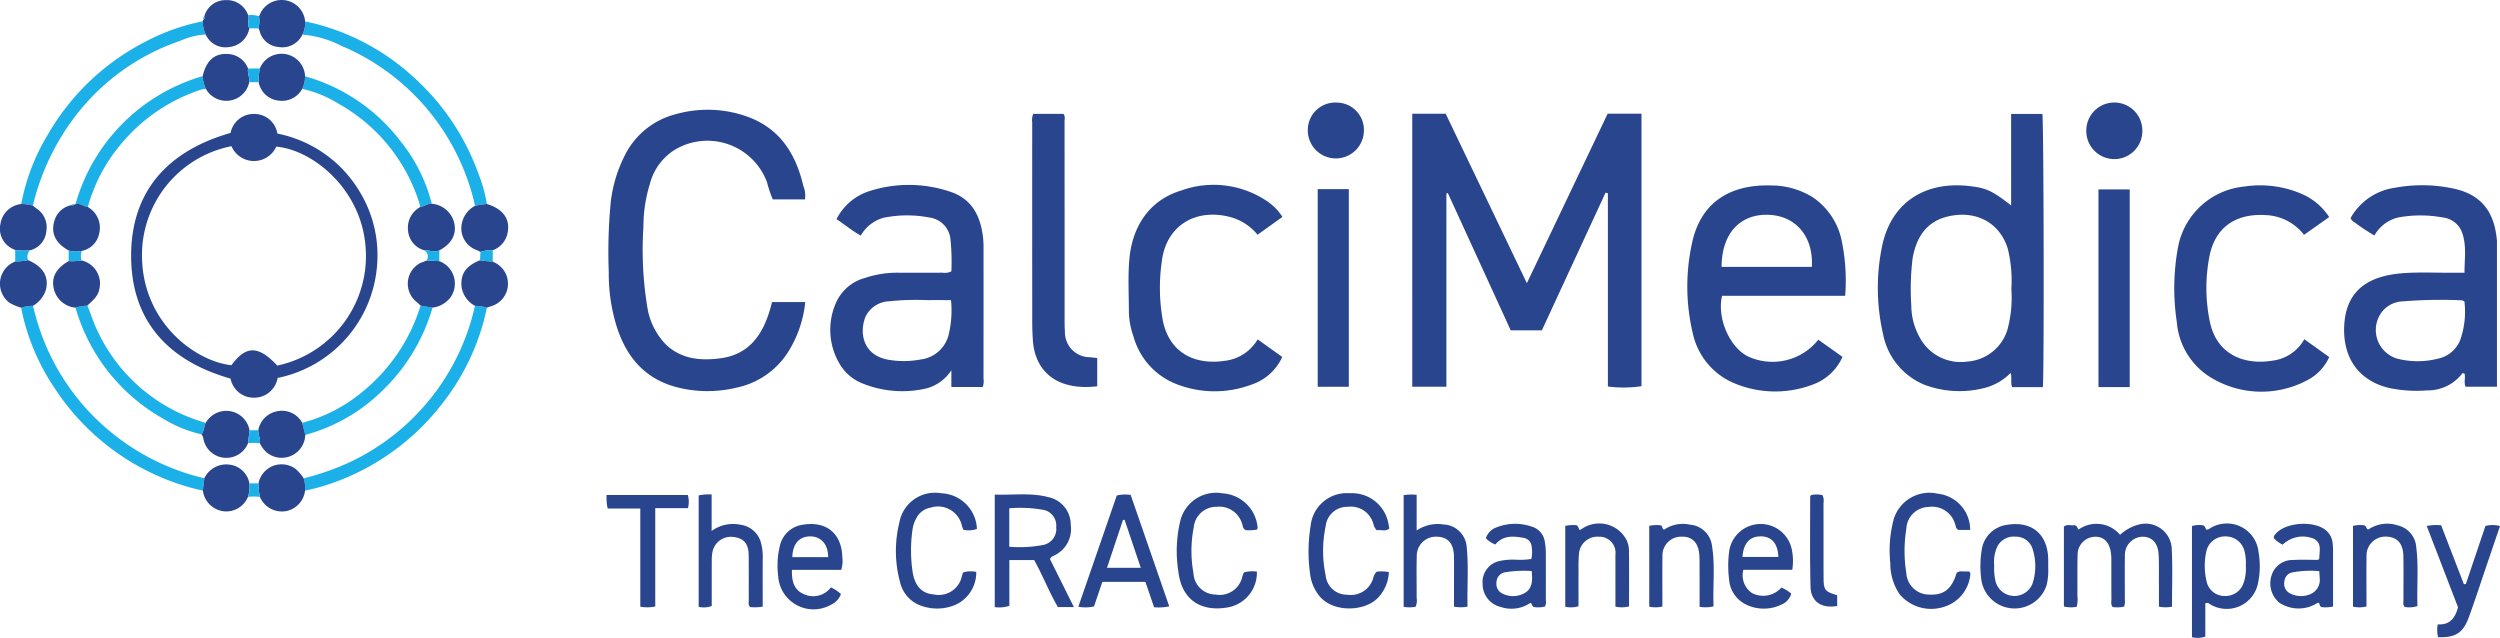 <svg id="Layer_1" data-name="Layer 1" xmlns="http://www.w3.org/2000/svg" viewBox="0 0 280 71.438"><path d="M158.173,12.735h3.744c2.996,6.253,5.995,12.514,9.093,18.98,3.08-6.461,6.065-12.725,9.051-18.988h3.786V43.254a13.648,13.648,0,0,1-3.764.035V21.653l-.258-.081q-3.567,7.711-7.134,15.422h-3.492c-2.335-5.098-4.688-10.235-7.041-15.372l-.161.046V43.311h-3.823Z" fill="#29458d"/><path d="M228.8,43.357h-3.443c-.198-.497.005-1.014-.166-1.59a6.341,6.341,0,0,1-3.184,1.747,11.17,11.17,0,0,1-6.499-.433,7.698,7.698,0,0,1-4.605-5.673,23.054,23.054,0,0,1-.125-9.753c.977-4.927,4.777-7.432,9.896-6.804,1.834.225,2.456.515,4.572,2.16V12.76h3.5C228.898,13.434,228.956,41.897,228.8,43.357Zm-3.528-10.985a14.981,14.981,0,0,0-.42-4.592c-.964-2.955-3.654-4.245-6.675-3.538-2.423.566-3.539,2.338-3.959,4.647a28.276,28.276,0,0,0-.152,5.341,7.33,7.33,0,0,0,.87,3.427,5.213,5.213,0,0,0,5.408,2.838,5.064,5.064,0,0,0,4.478-3.536A13.599,13.599,0,0,0,225.271,32.371Z" fill="#29458d"/><path d="M90.154,22.331H86.55a13.369,13.369,0,0,1-.644-1.917,7.116,7.116,0,0,0-10.245-3.689,6.379,6.379,0,0,0-2.89,3.927,16.071,16.071,0,0,0-.705,4.75,39.533,39.533,0,0,0,.446,9.071,7.667,7.667,0,0,0,2.107,4.15c1.749,1.627,3.887,1.799,6.108,1.5,3.069-.414,4.59-2.483,5.447-5.222.106-.338.192-.683.3-1.07h3.714A12.874,12.874,0,0,1,88.194,39.538a9.005,9.005,0,0,1-5.681,3.873,13.771,13.771,0,0,1-6.981-.115c-3.604-1.045-5.593-3.665-6.586-7.138a19.688,19.688,0,0,1-.763-5.644,58.79,58.79,0,0,1,.225-7.935,15.509,15.509,0,0,1,1.654-5.337A8.776,8.776,0,0,1,75.623,12.807a13.125,13.125,0,0,1,8.248.321c3.545,1.347,5.279,4.174,6.101,7.692A2.853,2.853,0,0,1,90.154,22.331Z" fill="#29458d"/><path d="M106.553,43.341V41.465a4.779,4.779,0,0,1-2.747,2.025,11.879,11.879,0,0,1-7.346-.603,5.159,5.159,0,0,1-2.344-2.004,7.469,7.469,0,0,1-.463-7.017A4.937,4.937,0,0,1,96.899,31.125a11.263,11.263,0,0,1,3.598-.583q2.547.013,5.093-.001a1.477,1.477,0,0,0,.965-.158,24.466,24.466,0,0,0-.111-3.658,2.712,2.712,0,0,0-2.348-2.362,13.228,13.228,0,0,0-5.148.028,4.257,4.257,0,0,0-2.542,1.995c-.962-.532-1.789-1.226-2.716-1.844a6.25,6.25,0,0,1,3.633-3.122,14.447,14.447,0,0,1,9.211.09c2.41.834,3.324,2.819,3.578,5.192a12.621,12.621,0,0,1,.044,1.338q.004,7.189-.003,14.377a1.859,1.859,0,0,1-.091.925Zm-.041-9.727c-.928,0-1.784-.012-2.641.003a28.807,28.807,0,0,0-4.281.126,3.061,3.061,0,0,0-2.646,1.712c-.706,1.733-.356,4.234,2.417,4.812a10.092,10.092,0,0,0,3.726-.002,3.693,3.693,0,0,0,3.22-3.033A11.466,11.466,0,0,0,106.512,33.614Z" fill="#29458d"/><path d="M265.932,26.379a26.551,26.551,0,0,1-2.304-1.535.792.792,0,0,1-.361-.424,6.767,6.767,0,0,1,4.96-3.391,16.742,16.742,0,0,1,6.563.089c3.186.681,4.577,2.669,4.863,5.776.019.207.006.417.006.625 0,5.238 0,10.476 0,15.796h-3.514c-.208-.459-.001-1.007-.11-1.452-.163-.113-.253-.055-.3.008a4.83,4.83,0,0,1-3.892,1.853,14.881,14.881,0,0,1-4.348-.29c-3.673-.926-5.227-3.803-4.916-7.329.333-3.787,2.932-5.191,6.352-5.49,1.863-.163,3.75-.056,5.626-.07.444-.003.889-0,1.467-0-.006-1.583.271-3.116-.31-4.602a2.6,2.6,0,0,0-2.122-1.586,13.792,13.792,0,0,0-4.975-.004A4.144,4.144,0,0,0,265.932,26.379Zm10.085,7.38c-.138-.06-.218-.126-.298-.125a53.01,53.01,0,0,0-6.684.125,3.064,3.064,0,0,0-2.616,1.758,3.343,3.343,0,0,0,2.35,4.72,9.333,9.333,0,0,0,4.245-.056,3.439,3.439,0,0,0,2.58-2.237A9.697,9.697,0,0,0,276.017,33.759Z" fill="#29458d"/><path d="M203.65,38.048l2.711,1.922a5.784,5.784,0,0,1-3.319,3.096,11.851,11.851,0,0,1-8.641-.076,7.856,7.856,0,0,1-4.801-5.629,22.632,22.632,0,0,1-.119-10.006c.965-4.829,4.466-6.751,8.998-6.582A8.771,8.771,0,0,1,203.052,22.11a7.744,7.744,0,0,1,3.222,4.869,22.062,22.062,0,0,1,.387,6.148H192.876c-.6,2.474.829,5.749,2.879,6.785A6.551,6.551,0,0,0,203.65,38.048Zm-.722-8.162c.192-3.463-1.866-5.797-5.011-5.831-3.067-.034-5.078,2.107-5.101,5.831Z" fill="#29458d"/><path d="M260.871,24.313c-.947.667-1.857,1.308-2.82,1.986a5.697,5.697,0,0,0-4.353-2.209c-3.34-.195-5.637,1.411-6.251,4.681a18.586,18.586,0,0,0,.059,7.275c.774,3.661,3.82,4.86,6.97,4.353A4.744,4.744,0,0,0,258.082,37.995l2.79,1.995a5.428,5.428,0,0,1-2.523,2.627,10.901,10.901,0,0,1-10.903-.44,8.03,8.03,0,0,1-3.64-6.09,25.233,25.233,0,0,1,.14-8.435,8.352,8.352,0,0,1,7.367-6.753,11.766,11.766,0,0,1,6.38.777A6.935,6.935,0,0,1,260.871,24.313Z" fill="#29458d"/><path d="M140.859,38.01l2.753,1.967a5.773,5.773,0,0,1-3.474,3.109,11.728,11.728,0,0,1-8.386-.072,7.992,7.992,0,0,1-4.796-5.312,8.848,8.848,0,0,1-.521-2.707c0-1.964-.116-3.938.046-5.889.301-3.64,2.158-6.663,5.824-7.772a10.683,10.683,0,0,1,9.794,1.33A6.037,6.037,0,0,1,143.634,24.295l-2.789,1.995a5.938,5.938,0,0,0-3.202-2.019c-3.894-.944-7.092,1.121-7.529,5.08a20.461,20.461,0,0,0,.146,6.665c.853,3.867,4.002,4.828,6.864,4.4A4.91,4.91,0,0,0,140.859,38.01Z" fill="#29458d"/><path d="M122.889,40.098v3.166c-4.583.535-6.992-1.729-7.21-5.185-.039-.623-.067-1.248-.068-1.872q-.009-11.255-.003-22.51a1.781,1.781,0,0,1,.117-.941H119.108c.219.288.12.596.121.882q.008,11.166.005,22.331c0.0.387.008.774.038,1.16a2.802,2.802,0,0,0,2.805,2.882C122.311,40.034,122.546,40.061,122.889,40.098Z" fill="#29458d"/><path d="M238.529,43.354h-3.499V21.215h3.499Z" fill="#29458d"/><path d="M147.583,21.183h3.485v22.135h-3.485Z" fill="#29458d"/><path d="M120.273,67.988h-1.787c-.992-1.69-1.694-3.529-2.658-5.26h-2.779v5.125a3.69,3.69,0,0,1-1.637.144V55.391c2.014.082,4.033-.241,6.011.293a3.133,3.133,0,0,1,2.498,3.092,3.275,3.275,0,0,1-1.866,3.449c-.154.082-.347.107-.449.412C118.452,64.335,119.334,66.104,120.273,67.988Zm-7.235-6.754a13.87,13.87,0,0,0,3.922-.225,1.825,1.825,0,0,0,1.335-1.977,1.788,1.788,0,0,0-1.305-1.901,14.537,14.537,0,0,0-3.952-.2Z" fill="#29458d"/><path d="M243.263,67.947a3.608,3.608,0,0,1-1.463-.006c0-1.041.004-2.073-.001-3.105-.004-.922.023-1.846-.036-2.764-.083-1.293-.774-1.984-1.857-1.955a2.03,2.03,0,0,0-1.916,2.083c-.029,1.635-.004,3.271-.009,4.907a1.738,1.738,0,0,1-.085.835,3.595,3.595,0,0,1-1.27.048c-.25-.306-.144-.646-.147-.959-.013-1.427-.003-2.855-.009-4.283a5.773,5.773,0,0,0-.055-.888c-.194-1.207-.851-1.81-1.869-1.737a1.993,1.993,0,0,0-1.853,1.948c-.044,1.545-.011,3.093-.024,4.639a3.38,3.38,0,0,1-.079,1.25,3.443,3.443,0,0,1-1.433-.031V58.981c.382-.327.85-.067,1.156-.169.364.067.343.346.486.502a3.447,3.447,0,0,1,4.647.585A4.967,4.967,0,0,1,239.58,58.739a2.936,2.936,0,0,1,3.659,2.799C243.345,63.64,243.263,65.752,243.263,67.947Z" fill="#29458d"/><path d="M123.463,65.17l-.931,2.747a4.228,4.228,0,0,1-1.758.034c1.453-4.202,2.883-8.341,4.306-12.455a4.027,4.027,0,0,1,1.555-.063l4.32,12.477a5.843,5.843,0,0,1-1.698.102l-.969-2.84Zm4.303-1.578-1.811-5.373-.186.025c-.585,1.755-1.171,3.51-1.784,5.348Z" fill="#29458d"/><path d="M246.996,67.568v3.735a2.771,2.771,0,0,1-1.495.064V58.917a2.78,2.78,0,0,1,1.211-.085c.295.069.269.346.409.497a1.075,1.075,0,0,0,.262-.065,3.564,3.564,0,0,1,5.577,2.59,9.083,9.083,0,0,1-.045,3.37,3.574,3.574,0,0,1-5.307,2.497C247.459,67.643,247.353,67.455,246.996,67.568Zm4.533-4.222a5.088,5.088,0,0,0-.131-1.556,2.159,2.159,0,0,0-2.109-1.711,2.136,2.136,0,0,0-2.149,1.548,7.503,7.503,0,0,0,.006,3.528,2.044,2.044,0,0,0,2.005,1.593,2.123,2.123,0,0,0,2.126-1.441A4.848,4.848,0,0,0,251.529,63.346Z" fill="#29458d"/><path d="M220.66,59.354H219.334c-.303-.167-.278-.437-.361-.652a2.679,2.679,0,0,0-2.953-1.926,2.56,2.56,0,0,0-2.512,2.448,15.652,15.652,0,0,0,.003,4.977,2.553,2.553,0,0,0,2.192,2.367c1.697.173,2.61-.326,3.218-1.768.092-.217.157-.445.228-.649a.892.892,0,0,1,.697-.146c.236 0.0.473 0.0.708 0.0.054.1.136.18.13.253a4.187,4.187,0,0,1-2.913,3.693,4.631,4.631,0,0,1-5.021-1.4,6.184,6.184,0,0,1-1.036-3.458,13.608,13.608,0,0,1,.386-4.956,4.18,4.18,0,0,1,4.936-2.842A4.067,4.067,0,0,1,220.66,59.354Z" fill="#29458d"/><path d="M140.803,59.302a4.185,4.185,0,0,1-1.303.07c-.319-.189-.294-.453-.373-.671a2.66,2.66,0,0,0-2.864-1.94,2.536,2.536,0,0,0-2.562,2.291,13.739,13.739,0,0,0-.03,5.148,2.496,2.496,0,0,0,2.452,2.387,2.596,2.596,0,0,0,3.024-2.036c.048-.139.101-.276.159-.434a3.476,3.476,0,0,1,1.467-.096,3.949,3.949,0,0,1-3.034,3.961c-2.86.605-5.367-.485-5.769-4.009a14.525,14.525,0,0,1,.253-5.758,4.132,4.132,0,0,1,4.705-2.962,4.2,4.2,0,0,1,3.926,3.847A.707.707,0,0,1,140.803,59.302Z" fill="#29458d"/><path d="M107.878,59.318c-.053-.157-.097-.294-.145-.43a2.734,2.734,0,0,0-3.52-2.028,2.2,2.2,0,0,0-1.586,1.181,3.734,3.734,0,0,0-.436,1.351,16.357,16.357,0,0,0,.03,4.712c.265,1.574,1.064,2.384,2.371,2.474a2.637,2.637,0,0,0,3.131-2.023c.049-.138.087-.279.136-.439a2.92,2.92,0,0,1,1.481-.063,3.973,3.973,0,0,1-2.355,3.698,5.275,5.275,0,0,1-3.675.14,3.666,3.666,0,0,1-2.505-2.696,13.305,13.305,0,0,1-.067-6.71,4.042,4.042,0,0,1,4.659-3.241,4.16,4.16,0,0,1,4.019,3.993A2.558,2.558,0,0,1,107.878,59.318Z" fill="#29458d"/><path d="M154.196,59.392a1.495,1.495,0,0,1-.376-.715,2.614,2.614,0,0,0-2.869-1.912,2.418,2.418,0,0,0-2.474,2.148,13.512,13.512,0,0,0,.003,5.573,2.38,2.38,0,0,0,2.393,2.122,2.625,2.625,0,0,0,2.923-1.834,1.523,1.523,0,0,1,.386-.743,4.105,4.105,0,0,1,1.372.046,4.404,4.404,0,0,1-1.165,2.811c-1.422,1.622-5.174,1.81-6.706-.249a4.892,4.892,0,0,1-.966-2.461,17.97,17.97,0,0,1,.08-5.329,4.067,4.067,0,0,1,4.372-3.607,4.154,4.154,0,0,1,4.373,3.641c.019.087.038.174.066.303C155.185,59.58,154.661,59.291,154.196,59.392Z" fill="#29458d"/><path d="M22.726,54.953a26.665,26.665,0,0,1-16.67-11.574A24.537,24.537,0,0,1,2.365,34.465a4.735,4.735,0,0,1,1.327-.214c.083.316.163.633.248.948A25.373,25.373,0,0,0,12.37,48.352,25.684,25.684,0,0,0,22.884,53.566Z" fill="#1bb0e8"/><path d="M54.532,34.46a25.79,25.79,0,0,1-4.933,10.655,26.727,26.727,0,0,1-11.436,8.634,23.342,23.342,0,0,1-3.998,1.2,3.484,3.484,0,0,0-.156-1.376,28.667,28.667,0,0,0,5.105-1.78A25.475,25.475,0,0,0,53.197,34.251,5.046,5.046,0,0,1,54.532,34.46Z" fill="#1bb0e8"/><path d="M34.176,2.398A25.665,25.665,0,0,1,46.216,8.549,26.628,26.628,0,0,1,53.632,19.591a15.242,15.242,0,0,1,.89,3.255,12.033,12.033,0,0,0-1.325.207c-.058-.261-.104-.525-.177-.781A25.449,25.449,0,0,0,38.195,5.116a11.534,11.534,0,0,0-4.328-1.238A2.906,2.906,0,0,0,34.176,2.398Z" fill="#1bb0e8"/><path d="M2.377,22.85a23.432,23.432,0,0,1,3.025-7.852A26.601,26.601,0,0,1,16.279,4.675a23.623,23.623,0,0,1,6.423-2.29,3.898,3.898,0,0,0,.338,1.486,7.865,7.865,0,0,0-2.83.692A24.885,24.885,0,0,0,7.624,14.132a26.756,26.756,0,0,0-3.943,8.899A4.621,4.621,0,0,0,2.377,22.85Z" fill="#1bb0e8"/><path d="M85.423,67.942a5.267,5.267,0,0,1-1.402.049c-.252-.25-.158-.5-.159-.727-.007-1.695.008-3.39-.01-5.085-.014-1.308-.548-1.909-1.751-2.042a2.1,2.1,0,0,0-2.301,1.668,5.019,5.019,0,0,0-.082,1.063c-.008,1.663-.004,3.325-.004,5.003a2.519,2.519,0,0,1-1.463.092v-12.482a5.968,5.968,0,0,1,1.452-.104v4.092a4.085,4.085,0,0,1,3.26-.693,2.737,2.737,0,0,1,2.288,2.1A5.875,5.875,0,0,1,85.426,62.554C85.418,64.332,85.423,66.111,85.423,67.942Z" fill="#29458d"/><path d="M157.209,55.456a5.438,5.438,0,0,1,1.455-.034V59.411a4.232,4.232,0,0,1,3.004-.671,2.713,2.713,0,0,1,2.601,2.509c.229,2.213.041,4.441.094,6.689a3.728,3.728,0,0,1-1.515-.001q0-1.19,0-2.382c-0-1.071.013-2.143-.004-3.214-.023-1.489-.68-2.221-1.97-2.231a2.144,2.144,0,0,0-2.197,2.221c-.041,1.546-.004,3.095-.013,4.642a1.68,1.68,0,0,1-.116.98,3.438,3.438,0,0,1-1.339.006Z" fill="#29458d"/><path d="M173.034,67.932a3.186,3.186,0,0,1-1.166.067c-.33-.048-.233-.377-.464-.482a3.728,3.728,0,0,1-3.302.468,2.627,2.627,0,0,1-2.049-2.598,2.396,2.396,0,0,1,1.908-2.556,6.943,6.943,0,0,1,1.771-.148,8.099,8.099,0,0,0,1.777-.078,3.471,3.471,0,0,0,.039-1.342,1.069,1.069,0,0,0-.948-1.029c-1.145-.206-2.259-.284-3.122.746a2.839,2.839,0,0,1-1.061-.7,1.92,1.92,0,0,1,1.209-1.22,5.644,5.644,0,0,1,3.929-.079,2.056,2.056,0,0,1,1.47,1.743,7.108,7.108,0,0,1,.107,1.061c.01,1.815.005,3.63.001,5.446A1.112,1.112,0,0,1,173.034,67.932Zm-1.485-3.978a13.134,13.134,0,0,0-3.012.147,1.167,1.167,0,0,0-.933,1.148,1.195,1.195,0,0,0,.69,1.241,2.623,2.623,0,0,0,2.551-.118C171.666,65.833,171.642,64.942,171.549,63.954Z" fill="#29458d"/><path d="M259.646,62.707c.095-.155.123-.18.123-.204-.011-.773.316-1.658-.606-2.157a3.24,3.24,0,0,0-3.503.655,3.315,3.315,0,0,1-.993-.727.563.563,0,0,1,.172-.445c1.121-1.368,4.448-1.578,5.741-.365a2.153,2.153,0,0,1,.681,1.413c.025.266.04.534.04.801.003,2.077.002,4.153.002,6.251a3.891,3.891,0,0,1-1.287.067c-.283-.116-.162-.368-.319-.477-.053.006-.124-.006-.164.023a3.9,3.9,0,0,1-4.263-.053,2.827,2.827,0,0,1-.869-2.993,2.438,2.438,0,0,1,2.41-1.775C257.759,62.658,258.711,62.707,259.646,62.707Zm.112,1.261a10.903,10.903,0,0,0-3.084.156,1.08,1.08,0,0,0-.813.959,1.218,1.218,0,0,0,.529,1.325,2.645,2.645,0,0,0,2.49.08,1.724,1.724,0,0,0,.92-1.791C259.799,64.49,259.777,64.285,259.758,63.967Z" fill="#29458d"/><path d="M94.217,63.822H88.696c-.032,1.176.189,2.186,1.216,2.662a2.474,2.474,0,0,0,3.146-.697,4.353,4.353,0,0,1,1.127.745,2.078,2.078,0,0,1-1.094,1.19,3.969,3.969,0,0,1-5.934-3.19,9.353,9.353,0,0,1,.203-3.454,3.038,3.038,0,0,1,2.554-2.307c2.63-.442,4.362.969,4.424,3.64A3.219,3.219,0,0,1,94.217,63.822Zm-1.464-1.426c-.005-1.709-1.068-2.352-2.067-2.32-1.203.038-1.895.841-1.945,2.32Z" fill="#29458d"/><path d="M200.734,63.82H195.255a2.401,2.401,0,0,0,1,2.621,2.731,2.731,0,0,0,3.264-.635,3.886,3.886,0,0,1,1.103.691,1.91,1.91,0,0,1-1.147,1.237,4.516,4.516,0,0,1-4.043-.092,3.375,3.375,0,0,1-1.773-2.737,12.391,12.391,0,0,1,.014-3.202,3.561,3.561,0,0,1,7.004-.186A6.276,6.276,0,0,1,200.734,63.82Zm-5.572-1.441h4.013c-.055-1.511-.75-2.3-1.968-2.306C195.968,60.068,195.256,60.858,195.162,62.379Z" fill="#29458d"/><path d="M276.177,65.407c.727-2.157,1.454-4.315,2.19-6.497a3.059,3.059,0,0,1,1.633.01c-.502,1.474-.986,2.899-1.471,4.324-.67,1.967-1.308,3.946-2.023,5.897-.646,1.764-1.501,2.285-3.438,2.225a3.338,3.338,0,0,1-.039-1.441c1.341.096,1.951-.691,2.268-1.916q-1.718-4.462-3.503-9.1a5.492,5.492,0,0,1,1.614-.077l2.548,6.601Z" fill="#29458d"/><path d="M263.537,58.904a3.223,3.223,0,0,1,1.25-.067c.302.073.188.422.475.461a3.768,3.768,0,0,1,3.308-.448,2.685,2.685,0,0,1,2.05,2.438c.279,2.187.054,4.384.137,6.59a2.835,2.835,0,0,1-1.439.094c-.217-.256-.128-.535-.129-.794-.008-1.635.017-3.271-.012-4.906-.025-1.415-.706-2.143-1.945-2.17a2.109,2.109,0,0,0-2.18,2.205c-.024,1.576-.006,3.152-.006,4.728v.888a3.176,3.176,0,0,1-1.51.015Z" fill="#29458d"/><path d="M184.716,58.896a3.894,3.894,0,0,1,1.279-.061c.247.092.133.418.392.483a3.697,3.697,0,0,1,2.878-.558,2.704,2.704,0,0,1,2.485,2.418c.365,2.239.067,4.496.171,6.731a3.738,3.738,0,0,1-1.568.048c0-1.532.003-3.013-.002-4.493-.001-.475.008-.953-.037-1.425-.123-1.297-.828-1.972-1.983-1.933a2.1,2.1,0,0,0-2.137,2.166c-.021,1.605-.006,3.211-.007,4.817-0.0.264,0,.529,0,.84a3.301,3.301,0,0,1-1.47.015Z" fill="#29458d"/><path d="M175.308,58.896a4.404,4.404,0,0,1,1.233-.075c.295.112.213.403.415.545.106-.067.201-.13.298-.19a3.444,3.444,0,0,1,4.942,1.351,2.978,2.978,0,0,1,.248,1.034c.023,2.107.011,4.214.011,6.359a3.291,3.291,0,0,1-1.528.019c0-.801,0-1.595,0-2.39-0-1.131.007-2.263-.002-3.394a1.798,1.798,0,0,0-1.86-2.042,2.074,2.074,0,0,0-2.208,1.794,15.23,15.23,0,0,0-.06,1.872c-.008,1.365-.002,2.73-.002,4.119a2.975,2.975,0,0,1-1.486.057Z" fill="#29458d"/><path d="M229.399,63.556a6.895,6.895,0,0,1-.185,2.001,3.768,3.768,0,0,1-7.284-.487,11.317,11.317,0,0,1,.018-3.467,3.289,3.289,0,0,1,2.823-2.819c2.74-.465,4.54.996,4.626,3.759C229.407,62.84,229.399,63.138,229.399,63.556Zm-6.048-.226a6.452,6.452,0,0,0,.127,1.676,2.177,2.177,0,0,0,4.261.028,6.299,6.299,0,0,0-.075-3.508,1.938,1.938,0,0,0-1.934-1.418,2.053,2.053,0,0,0-2.084,1.22A4.168,4.168,0,0,0,223.351,63.33Z" fill="#29458d"/><path d="M71.713,67.945V56.958h-3.652a5.704,5.704,0,0,1-.127-1.518h9.102a2.762,2.762,0,0,1,.016,1.474H73.389V67.926A4.241,4.241,0,0,1,71.713,67.945Z" fill="#29458d"/><path d="M149.695,11.489a3.06,3.06,0,0,1,3.059,3.248,3.142,3.142,0,0,1-6.281-.154A3.075,3.075,0,0,1,149.695,11.489Z" fill="#29458d"/><path d="M239.942,14.567a3.139,3.139,0,1,1-6.276.106,3.138,3.138,0,1,1,6.276-.106Z" fill="#29458d"/><path d="M205.764,66.665v1.203c-1.728.318-2.944-.478-2.986-2.15-.084-3.361-.036-6.725-.039-10.088,0-.052.052-.104.09-.176a2.897,2.897,0,0,1,1.291.002,1.469,1.469,0,0,1,.112.887c.006,2.768-.002,5.537.007,8.305C204.244,66.086,204.382,66.257,205.764,66.665Z" fill="#29458d"/><path d="M53.196,23.053a12.033,12.033,0,0,1,1.325-.207c1.83.545,2.655,1.697,2.324,3.263a2.588,2.588,0,0,1-1.656,1.919,3.886,3.886,0,0,0-1.38.181c-.132-.065-.262-.138-.398-.195a2.575,2.575,0,0,1-1.729-2.698A2.9,2.9,0,0,1,53.196,23.053Z" fill="#29458d"/><path d="M2.377,22.85a4.621,4.621,0,0,1,1.304.181c.139.109.275.223.419.327a2.508,2.508,0,0,1,1.087,2.554,2.411,2.411,0,0,1-1.868,2.135,7.964,7.964,0,0,1-1.617-.046.091.091,0,0,1-.092-.05l-.033-.042-.049.009A2.486,2.486,0,0,1,.049,25.078,2.633,2.633,0,0,1,2.377,22.85Z" fill="#29458d"/><path d="M34.176,2.398a2.906,2.906,0,0,1-.309,1.48,2.479,2.479,0,0,1-2.662,1.387,2.369,2.369,0,0,1-2.122-1.771l.022-.038-.039-.021-.107-.254A3.989,3.989,0,0,0,29.014,1.814l.143-.282-.023.023a2.644,2.644,0,0,1,5.042.843Z" fill="#29458d"/><path d="M22.726,54.953l.157-1.387a2.733,2.733,0,0,1,2.877-1.519A2.566,2.566,0,0,1,27.933,54.138a3.834,3.834,0,0,1-.161,1.513,2.634,2.634,0,0,1-2.698,1.616A2.668,2.668,0,0,1,22.726,54.953Z" fill="#29458d"/><path d="M34.01,53.572a3.484,3.484,0,0,1,.156,1.376,2.654,2.654,0,0,1-2.251,2.317,2.681,2.681,0,0,1-2.805-1.608,7.744,7.744,0,0,1-.158-1.526,2.641,2.641,0,0,1,4.131-1.633A4.797,4.797,0,0,1,34.01,53.572Z" fill="#29458d"/><path d="M3.692,34.251A4.735,4.735,0,0,0,2.365,34.465a5.971,5.971,0,0,1-1.306-.558,2.665,2.665,0,0,1,.34-4.476l-.008.005.313-.158a7.09,7.09,0,0,0,1.428-.148c1.675.711,2.362,1.837,2.019,3.285A3.149,3.149,0,0,1,3.692,34.251Z" fill="#29458d"/><path d="M23.04,3.871a3.898,3.898,0,0,1-.338-1.486.235.235,0,0,1,.078-.146c.144-.1.109-.245.097-.384A2.462,2.462,0,0,1,25.313.013,2.506,2.506,0,0,1,27.788,1.696c.179.48-.164,1.009.138,1.477a2.546,2.546,0,0,1-2.252,2.093A2.427,2.427,0,0,1,23.04,3.871Z" fill="#29458d"/><path d="M54.532,34.46a5.046,5.046,0,0,0-1.336-.209,2.9,2.9,0,0,1-1.51-2.184c-.103-1.428.505-2.287,2.081-2.923a7.845,7.845,0,0,0,1.42.133.177.177,0,0,1,.113.089.153.153,0,0,0,.148.063,2.629,2.629,0,0,1-.498,4.886C54.809,34.355,54.672,34.411,54.532,34.46Z" fill="#29458d"/><path d="M27.927,3.173c-.303-.468.041-.997-.138-1.477a3.407,3.407,0,0,1,1.226.118,3.989,3.989,0,0,1-.053,1.367Z" fill="#1bb0e8"/><path d="M3.132,29.131a7.09,7.09,0,0,1-1.428.148l-.003-1.277a7.964,7.964,0,0,0,1.617.046A1.165,1.165,0,0,0,3.132,29.131Z" fill="#1bb0e8"/><path d="M28.952,54.131a7.744,7.744,0,0,0,.158,1.526,5.055,5.055,0,0,0-1.338-.005,3.834,3.834,0,0,0,.161-1.513Z" fill="#1bb0e8"/><path d="M55.188,29.276a7.845,7.845,0,0,1-1.42-.133l.041-.934a3.886,3.886,0,0,1,1.38-.181Z" fill="#1bb0e8"/><path d="M22.876,1.855c.012.139.047.284-.097.384A.339.339,0,0,1,22.876,1.855Z" fill="#1bb0e8"/><path d="M55.449,29.428a.153.153,0,0,1-.148-.063C55.367,29.346,55.445,29.3,55.449,29.428Z" fill="#1bb0e8"/><path d="M29.134,1.555l.023-.023Z" fill="#1bb0e8"/><polygon points="1.527 27.918 1.576 27.909 1.61 27.952 1.55 27.97 1.527 27.918" fill="#1bb0e8"/><path d="M1.391,29.436l.008-.005Z" fill="#1bb0e8"/><polygon points="29.084 3.494 29.039 3.473 29.067 3.435 29.106 3.456 29.084 3.494" fill="#1bb0e8"/><path d="M34.169,8.545a20.398,20.398,0,0,1,10.679,7.261,18.24,18.24,0,0,1,3.51,7.014c-.478-.032-.85.303-1.299.372a3.723,3.723,0,0,0-.09-.433,19.387,19.387,0,0,0-9.04-11.134,12.965,12.965,0,0,0-4.081-1.673A3.414,3.414,0,0,0,34.169,8.545Z" fill="#1bb0e8"/><path d="M22.563,48.643a14.103,14.103,0,0,1-4.259-1.734,20.866,20.866,0,0,1-9.848-12.448,5.493,5.493,0,0,1,1.329-.226c.391.896.65,1.84,1.085,2.722A19.064,19.064,0,0,0,23.046,47.357C22.833,47.766,22.901,48.281,22.563,48.643Z" fill="#1bb0e8"/><path d="M8.461,22.848A20.787,20.787,0,0,1,22.696,8.531a3.981,3.981,0,0,0,.362,1.421,2.954,2.954,0,0,0-.524.081,19.571,19.571,0,0,0-9.051,6.186,18.49,18.49,0,0,0-3.645,6.967C9.367,23.121,8.972,22.746,8.461,22.848Z" fill="#1bb0e8"/><path d="M48.442,34.456a20.992,20.992,0,0,1-5.581,9.262,19.635,19.635,0,0,1-8.671,4.994l-.342-1.358a17.297,17.297,0,0,0,6.804-3.522,19.937,19.937,0,0,0,6.452-9.608Z" fill="#1bb0e8"/><path d="M47.06,23.193c.449-.069.821-.405,1.299-.372a2.822,2.822,0,0,1,2.47,1.985c.383,1.325-.177,2.462-1.62,3.237-.573.256-1.14-.033-1.711-.019a2.485,2.485,0,0,1-1.799-2.217A2.63,2.63,0,0,1,47.06,23.193Z" fill="#29458d"/><path d="M48.442,34.456l-1.337-.232c-.129-.121-.255-.245-.388-.362a2.611,2.611,0,0,1,.431-4.441l.18-.051.45-.194,1.424.071a2.683,2.683,0,0,1,1.261,4.05A3.007,3.007,0,0,1,48.442,34.456Z" fill="#29458d"/><path d="M34.169,8.545a3.414,3.414,0,0,1-.321,1.407,2.588,2.588,0,0,1-2.7,1.307,2.526,2.526,0,0,1-2.176-2.054A7.845,7.845,0,0,1,29.101,7.663a2.632,2.632,0,0,1,5.068.882Z" fill="#29458d"/><path d="M33.849,47.354l.342,1.358A2.647,2.647,0,0,1,29.895,50.696a3.302,3.302,0,0,1-.789-1.052c.087-.505-.203-.965-.176-1.463a2.631,2.631,0,0,1,2.13-2.123A2.587,2.587,0,0,1,33.849,47.354Z" fill="#29458d"/><path d="M8.461,22.848c.512-.102.906.273,1.377.337a2.68,2.68,0,0,1,1.273,2.962,2.475,2.475,0,0,1-1.946,1.954,2.779,2.779,0,0,1-1.471-.046C6.251,27.263,5.692,26.165,6.068,24.821a2.469,2.469,0,0,1,1.939-1.846.393.393,0,0,0,.41-.1Z" fill="#29458d"/><path d="M9.784,34.234a5.493,5.493,0,0,0-1.329.226,2.758,2.758,0,0,1-2.363-1.877c-.433-1.39.108-2.496,1.599-3.339a7.441,7.441,0,0,0,1.459-.07,2.653,2.653,0,0,1,1.971,3.223C10.974,33.239,10.316,33.685,9.784,34.234Z" fill="#29458d"/><path d="M22.563,48.643c.338-.362.271-.876.483-1.286a2.644,2.644,0,0,1,4.903.838l-.169,1.445a2.618,2.618,0,0,1-5.006-.517A1.049,1.049,0,0,0,22.563,48.643Z" fill="#29458d"/><path d="M23.058,9.952a3.981,3.981,0,0,1-.362-1.421c.418-1.765,1.326-2.571,2.834-2.484a2.526,2.526,0,0,1,2.254,1.633c-.102.519.202,1.004.132,1.52a2.624,2.624,0,0,1-4.858.752Z" fill="#29458d"/><path d="M27.916,9.2c.069-.517-.234-1.001-.132-1.52l1.318-.017a7.845,7.845,0,0,0-.129,1.543Z" fill="#1bb0e8"/><path d="M27.781,49.64l.169-1.445.98-.013c-.027.498.263.958.176,1.463A5.172,5.172,0,0,0,27.781,49.64Z" fill="#1bb0e8"/><path d="M49.202,29.246l-1.424-.071a.798.798,0,0,0-.281-1.152c.57-.015,1.138.275,1.711.019Z" fill="#1bb0e8"/><path d="M9.149,29.174a7.441,7.441,0,0,1-1.459.07l.004-1.19a2.779,2.779,0,0,0,1.471.046A1.521,1.521,0,0,0,9.149,29.174Z" fill="#1bb0e8"/><path d="M8.417,22.876a.393.393,0,0,1-.41.1C8.112,22.812,8.274,22.884,8.417,22.876Z" fill="#1bb0e8"/><path d="M47.148,29.421c.035-.104.101-.102.18-.051Z" fill="#1bb0e8"/><path d="M31.097,42.329a2.673,2.673,0,0,1-2.681,2.213A2.643,2.643,0,0,1,25.821,42.403c-6.966-1.976-11.12-6.452-11.135-13.716-.015-7.305,4.149-11.803,11.138-13.799a2.629,2.629,0,0,1,2.61-2.124,2.602,2.602,0,0,1,2.63,2.196,13.879,13.879,0,0,1,9.255,6.564,13.674,13.674,0,0,1,1.931,7.947A13.954,13.954,0,0,1,31.097,42.329ZM25.925,16.374a12.427,12.427,0,0,0-10.016,12.617c.204,7.228,6.006,11.48,10.009,11.914,1.642-2.232,3.011-2.222,5.138.039a12.546,12.546,0,0,0,9.822-13.914c-.735-6.059-5.925-10.254-9.935-10.606A2.743,2.743,0,0,1,25.925,16.374Z" fill="#29458d"/></svg>